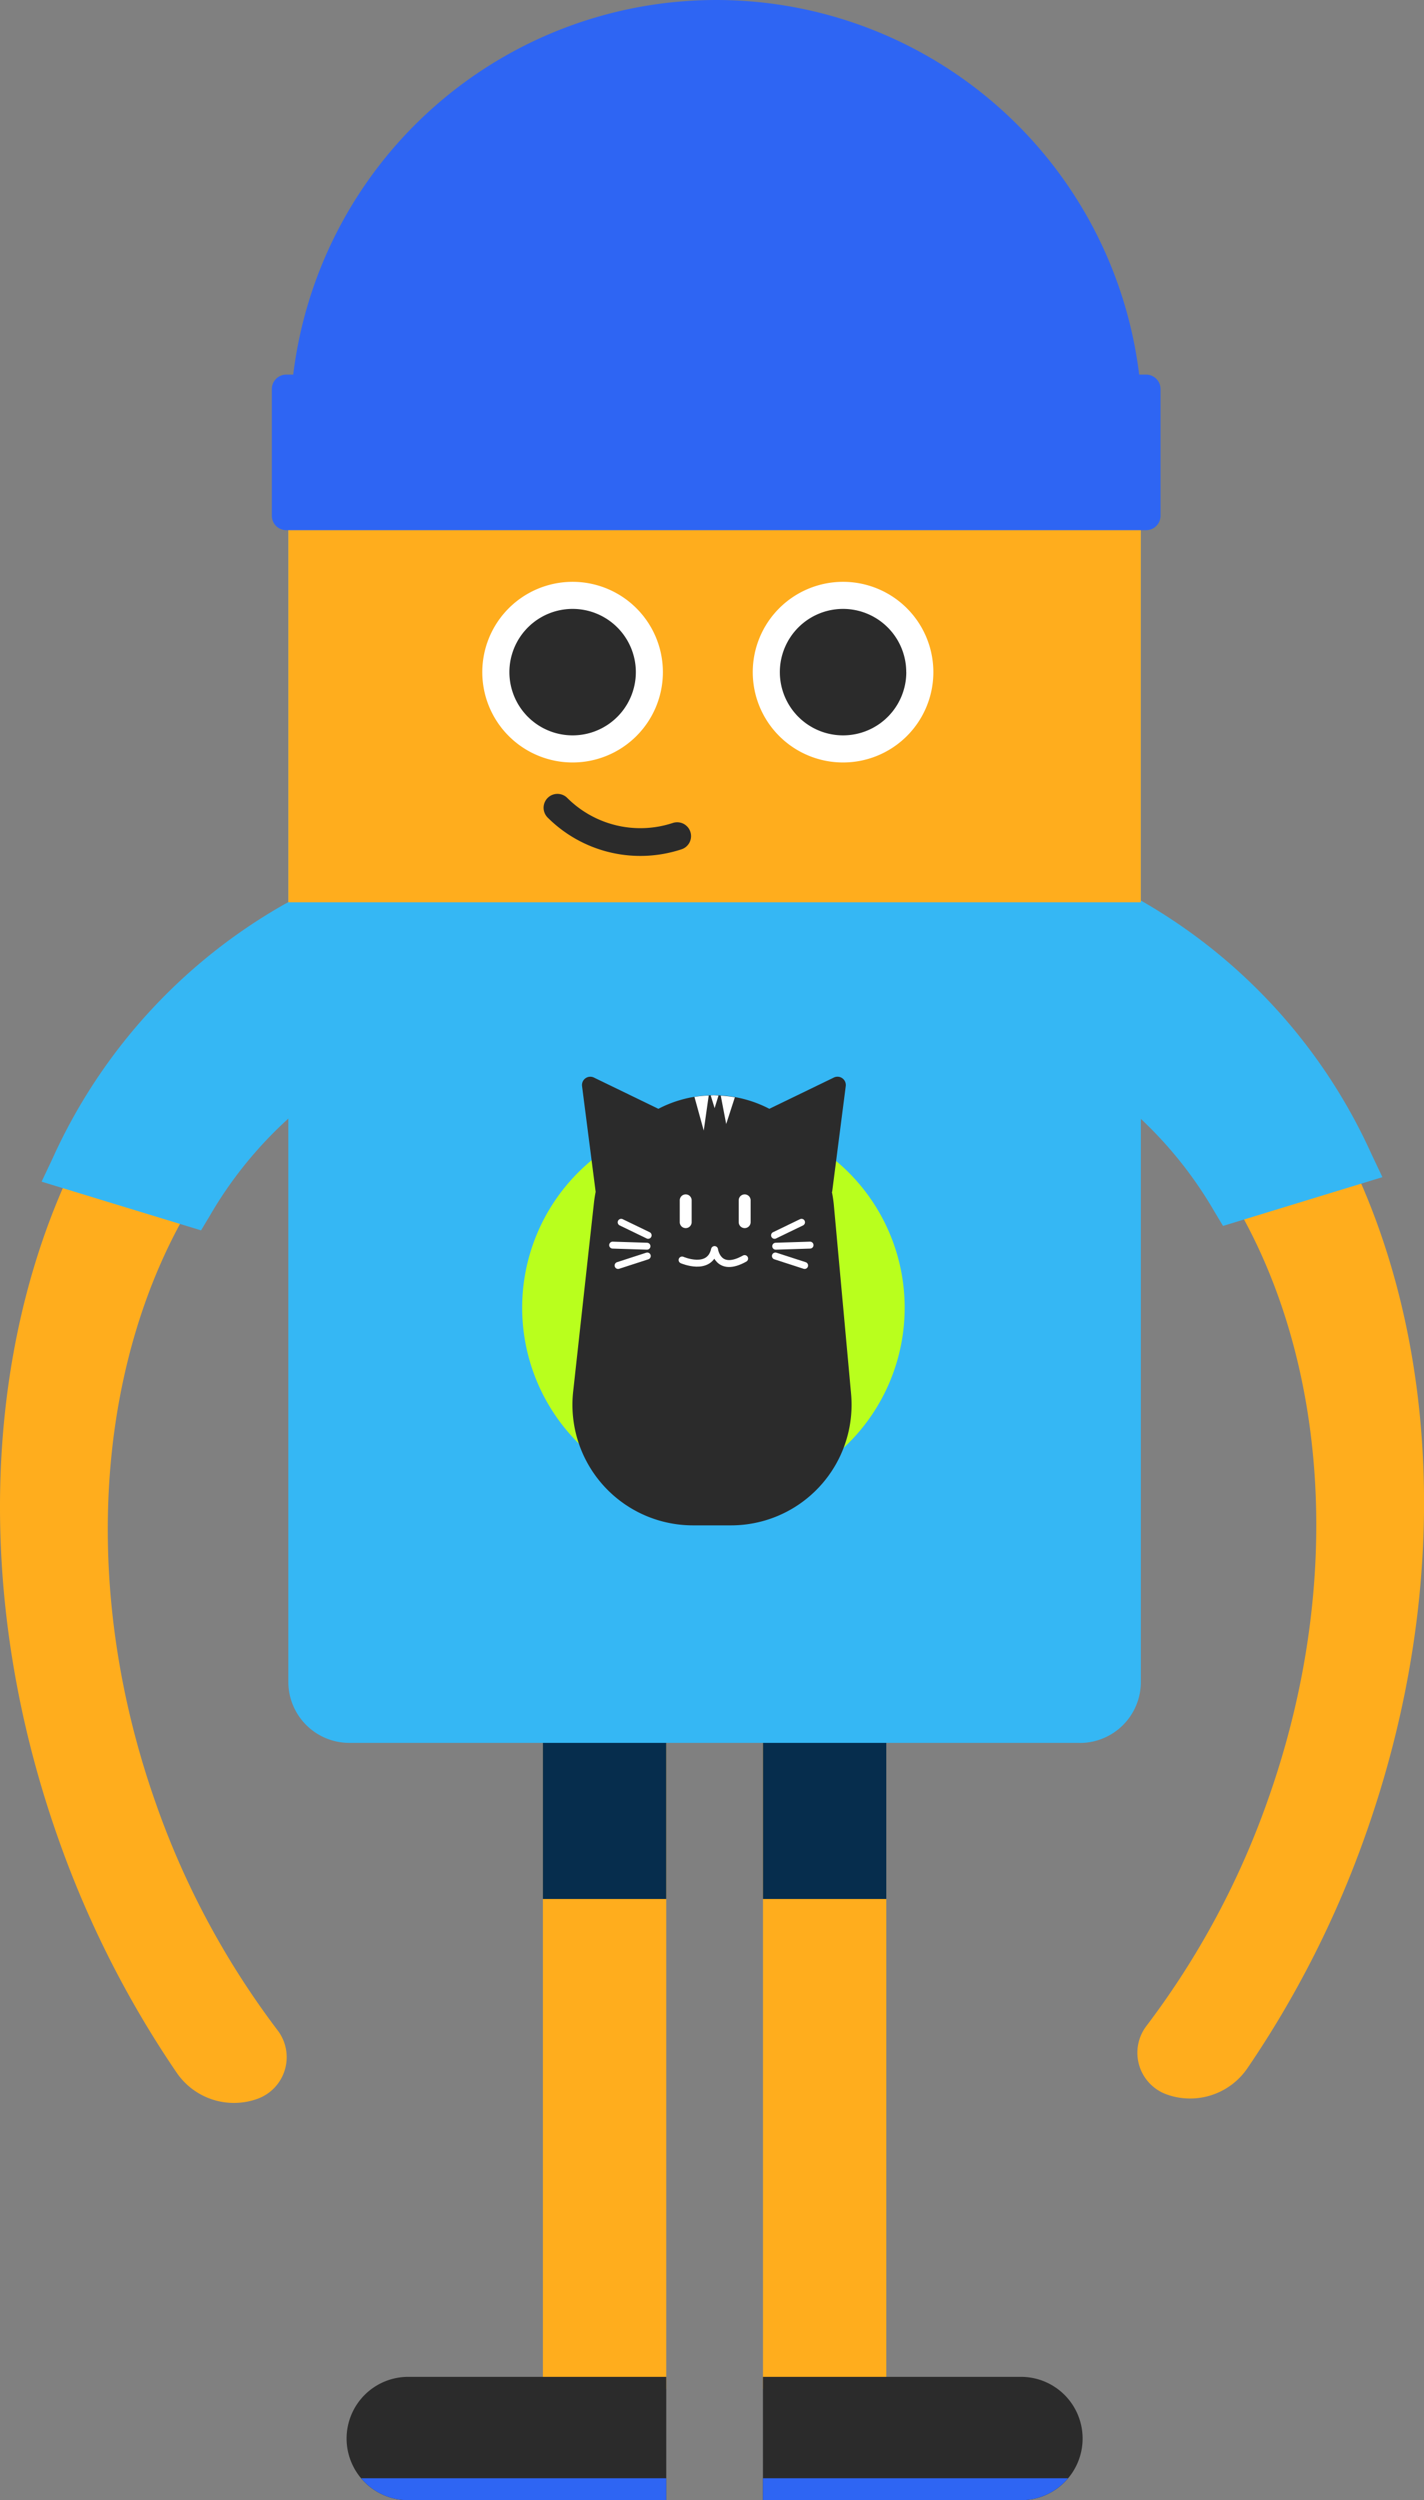 <svg id="Grupo_83602" data-name="Grupo 83602" xmlns="http://www.w3.org/2000/svg" width="102.661" height="180.205" viewBox="0 0 102.661 180.205">
  <rect x="0" y="0" width="102.661" height="180.205" fill="#808080" stroke="none"/>
  <g id="Grupo_83558" data-name="Grupo 83558" transform="translate(0 0)">
    <rect id="Rectángulo_148050" data-name="Rectángulo 148050" width="8.891" height="73.83" transform="translate(39.14 98.357)" fill="#ffad1d"/>
    <rect id="Rectángulo_148051" data-name="Rectángulo 148051" width="8.891" height="73.83" transform="translate(55.006 98.357)" fill="#ffad1d"/>
    <rect id="Rectángulo_148052" data-name="Rectángulo 148052" width="8.891" height="19.833" transform="translate(39.14 117.04)" fill="#062d4d"/>
    <rect id="Rectángulo_148053" data-name="Rectángulo 148053" width="8.891" height="19.833" transform="translate(55.006 117.04)" fill="#062d4d"/>
    <path id="Trazado_97926" data-name="Trazado 97926" d="M39.888,277.913h0a4.446,4.446,0,0,1,4.446-4.446h18.6v8.892h-18.6a4.446,4.446,0,0,1-4.446-4.446" transform="translate(-14.901 -102.153)" fill="#2b2b2b"/>
    <path id="Trazado_97927" data-name="Trazado 97927" d="M130.7,190.452a3.191,3.191,0,0,1-1.49-4.939,59.752,59.752,0,0,0,8.8-16.408c7.854-22.284,1.839-45.142-13.353-54.071l3.29-9.333c19.075,10.371,26.77,38.49,17.113,65.889a72.9,72.9,0,0,1-8.572,16.974A5,5,0,0,1,130.7,190.452Z" transform="translate(-46.565 -39.484)" fill="#ffad1d"/>
    <path id="Trazado_97928" data-name="Trazado 97928" d="M125.941,102.1l1.614.878a40.007,40.007,0,0,1,16.758,18.368l.778,1.639L133.6,126.5l-.63-1.05a29.282,29.282,0,0,0-10.243-10.409l-1.113-.654Z" transform="translate(-45.428 -38.14)" fill="#35b7f4"/>
    <path id="Trazado_97929" data-name="Trazado 97929" d="M18.531,190.96a3.191,3.191,0,0,0,1.49-4.939,59.752,59.752,0,0,1-8.8-16.408c-7.854-22.284-1.839-45.142,13.353-54.071l-3.289-9.333C2.208,116.579-5.487,144.7,4.17,172.1a72.91,72.91,0,0,0,8.572,16.973A5,5,0,0,0,18.531,190.96Z" transform="translate(0 -39.674)" fill="#ffad1d"/>
    <path id="Trazado_97930" data-name="Trazado 97930" d="M23.937,102.61l-1.614.878A40.007,40.007,0,0,0,5.565,121.856L4.787,123.5l11.495,3.511.63-1.05a29.282,29.282,0,0,1,10.243-10.409l1.113-.654Z" transform="translate(-1.788 -38.33)" fill="#35b7f4"/>
    <path id="Trazado_97931" data-name="Trazado 97931" d="M90.247,143.289H37.585a4.4,4.4,0,0,1-4.4-4.4V51.7a4.4,4.4,0,0,1,4.4-4.4H90.247a4.4,4.4,0,0,1,4.4,4.4v87.194a4.4,4.4,0,0,1-4.4,4.4" transform="translate(-12.398 -17.668)" fill="#35b7f4"/>
    <path id="Trazado_97932" data-name="Trazado 97932" d="M41.56,285.135a4.436,4.436,0,0,0,3.4,1.582h18.6v-1.582Z" transform="translate(-15.525 -106.512)" fill="#2e65f3"/>
    <path id="Trazado_97933" data-name="Trazado 97933" d="M110.849,277.913h0a4.446,4.446,0,0,0-4.446-4.446h-18.6v8.892h18.6a4.446,4.446,0,0,0,4.446-4.446" transform="translate(-32.8 -102.153)" fill="#2b2b2b"/>
    <path id="Trazado_97934" data-name="Trazado 97934" d="M109.8,285.135a4.436,4.436,0,0,1-3.4,1.582h-18.6v-1.582Z" transform="translate(-32.8 -106.512)" fill="#2e65f3"/>
    <path id="Trazado_97935" data-name="Trazado 97935" d="M90.247,47.3H37.585a4.4,4.4,0,0,0-4.4,4.4v31H94.644v-31a4.4,4.4,0,0,0-4.4-4.4" transform="translate(-12.398 -17.668)" fill="#ffad1d"/>
    <path id="Trazado_97936" data-name="Trazado 97936" d="M68.525,73.452a6.51,6.51,0,1,1-6.51-6.51,6.51,6.51,0,0,1,6.51,6.51" transform="translate(-20.735 -25.006)" fill="#fff"/>
    <path id="Trazado_97937" data-name="Trazado 97937" d="M67.738,74.616a4.558,4.558,0,1,1-4.559-4.559,4.559,4.559,0,0,1,4.559,4.559" transform="translate(-21.898 -26.17)" fill="#2b2b2b"/>
    <path id="Trazado_97938" data-name="Trazado 97938" d="M99.65,73.452a6.51,6.51,0,1,1-6.51-6.51,6.51,6.51,0,0,1,6.51,6.51" transform="translate(-32.361 -25.006)" fill="#fff"/>
    <path id="Trazado_97939" data-name="Trazado 97939" d="M98.863,74.616A4.558,4.558,0,1,1,94.3,70.057a4.559,4.559,0,0,1,4.559,4.559" transform="translate(-33.525 -26.17)" fill="#2b2b2b"/>
    <path id="Trazado_97940" data-name="Trazado 97940" d="M72.786,94.981a8.459,8.459,0,0,1-8.631-2.046" transform="translate(-23.966 -34.716)" fill="none" stroke="#2b2b2b" stroke-linecap="round" stroke-miterlimit="10" stroke-width="2"/>
    <path id="Trazado_97941" data-name="Trazado 97941" d="M94.316,27h-.5A30.726,30.726,0,0,0,63.325,0h0A30.727,30.727,0,0,0,32.83,27h-.5a1.041,1.041,0,0,0-1.041,1.041v9.132a1.04,1.04,0,0,0,1.041,1.041H94.316a1.041,1.041,0,0,0,1.041-1.041V28.042A1.041,1.041,0,0,0,94.316,27" transform="translate(-11.69)" fill="#2e65f3"/>
    <path id="Trazado_97942" data-name="Trazado 97942" d="M87.669,142.24a13.788,13.788,0,1,1-13.788-13.788A13.788,13.788,0,0,1,87.669,142.24" transform="translate(-22.448 -47.983)" fill="#b9ff1d"/>
    <path id="Trazado_97943" data-name="Trazado 97943" d="M85.965,146.732l-1.244-13.62a8.948,8.948,0,0,0-.141-.935H84.6l.982-7.628a.6.6,0,0,0-.851-.613l-4.658,2.257a8.66,8.66,0,0,0-8,0l-4.653-2.255a.6.6,0,0,0-.851.613l.982,7.628h0c-.051.254-.093.513-.122.776l-1.5,13.619a8.69,8.69,0,0,0,8.638,9.642h2.744a8.691,8.691,0,0,0,8.654-9.481" transform="translate(-24.608 -46.274)" fill="#2b2b2b"/>
    <path id="Trazado_97944" data-name="Trazado 97944" d="M80.59,128.572l.359-2.526a8.434,8.434,0,0,0-1.029.1Z" transform="translate(-29.855 -47.085)" fill="#fff"/>
    <path id="Trazado_97945" data-name="Trazado 97945" d="M82.071,126.942l.281-.91c-.114,0-.226-.021-.341-.021-.075,0-.148.012-.222.014Z" transform="translate(-30.552 -47.071)" fill="#fff"/>
    <path id="Trazado_97946" data-name="Trazado 97946" d="M82.947,126.06l.392,2.047.624-1.928a8.746,8.746,0,0,0-1.015-.118" transform="translate(-30.985 -47.09)" fill="#fff"/>
    <path id="Trazado_97947" data-name="Trazado 97947" d="M78.657,139.84h0a.43.43,0,0,1-.43-.43v-1.592a.43.43,0,0,1,.859,0v1.592a.43.43,0,0,1-.43.43" transform="translate(-29.222 -51.322)" fill="#fff"/>
    <path id="Trazado_97948" data-name="Trazado 97948" d="M85.445,139.84h0a.43.43,0,0,1-.43-.43v-1.592a.43.43,0,0,1,.859,0v1.592a.43.43,0,0,1-.43.43" transform="translate(-31.758 -51.322)" fill="#fff"/>
    <path id="Trazado_97949" data-name="Trazado 97949" d="M78.5,144.521s1.977.859,2.34-.754c0,0,.224,1.739,2.169.65" transform="translate(-29.326 -53.704)" fill="none" stroke="#fff" stroke-linecap="round" stroke-linejoin="round" stroke-width="0.5"/>
    <line id="Línea_616" data-name="Línea 616" x1="1.945" y1="0.94" transform="translate(44.782 88.098)" fill="none" stroke="#fff" stroke-linecap="round" stroke-linejoin="round" stroke-width="0.5"/>
    <line id="Línea_617" data-name="Línea 617" x1="2.475" y1="0.078" transform="translate(44.168 89.744)" fill="none" stroke="#fff" stroke-linecap="round" stroke-linejoin="round" stroke-width="0.5"/>
    <line id="Línea_618" data-name="Línea 618" x1="2.105" y2="0.683" transform="translate(44.56 90.528)" fill="none" stroke="#fff" stroke-linecap="round" stroke-linejoin="round" stroke-width="0.5"/>
    <line id="Línea_619" data-name="Línea 619" y1="0.94" x2="1.945" transform="translate(55.84 88.098)" fill="none" stroke="#fff" stroke-linecap="round" stroke-linejoin="round" stroke-width="0.5"/>
    <line id="Línea_620" data-name="Línea 620" y1="0.078" x2="2.475" transform="translate(55.924 89.744)" fill="none" stroke="#fff" stroke-linecap="round" stroke-linejoin="round" stroke-width="0.5"/>
    <line id="Línea_621" data-name="Línea 621" x2="2.105" y2="0.683" transform="translate(55.902 90.528)" fill="none" stroke="#fff" stroke-linecap="round" stroke-linejoin="round" stroke-width="0.5"/>
  </g>
</svg>
